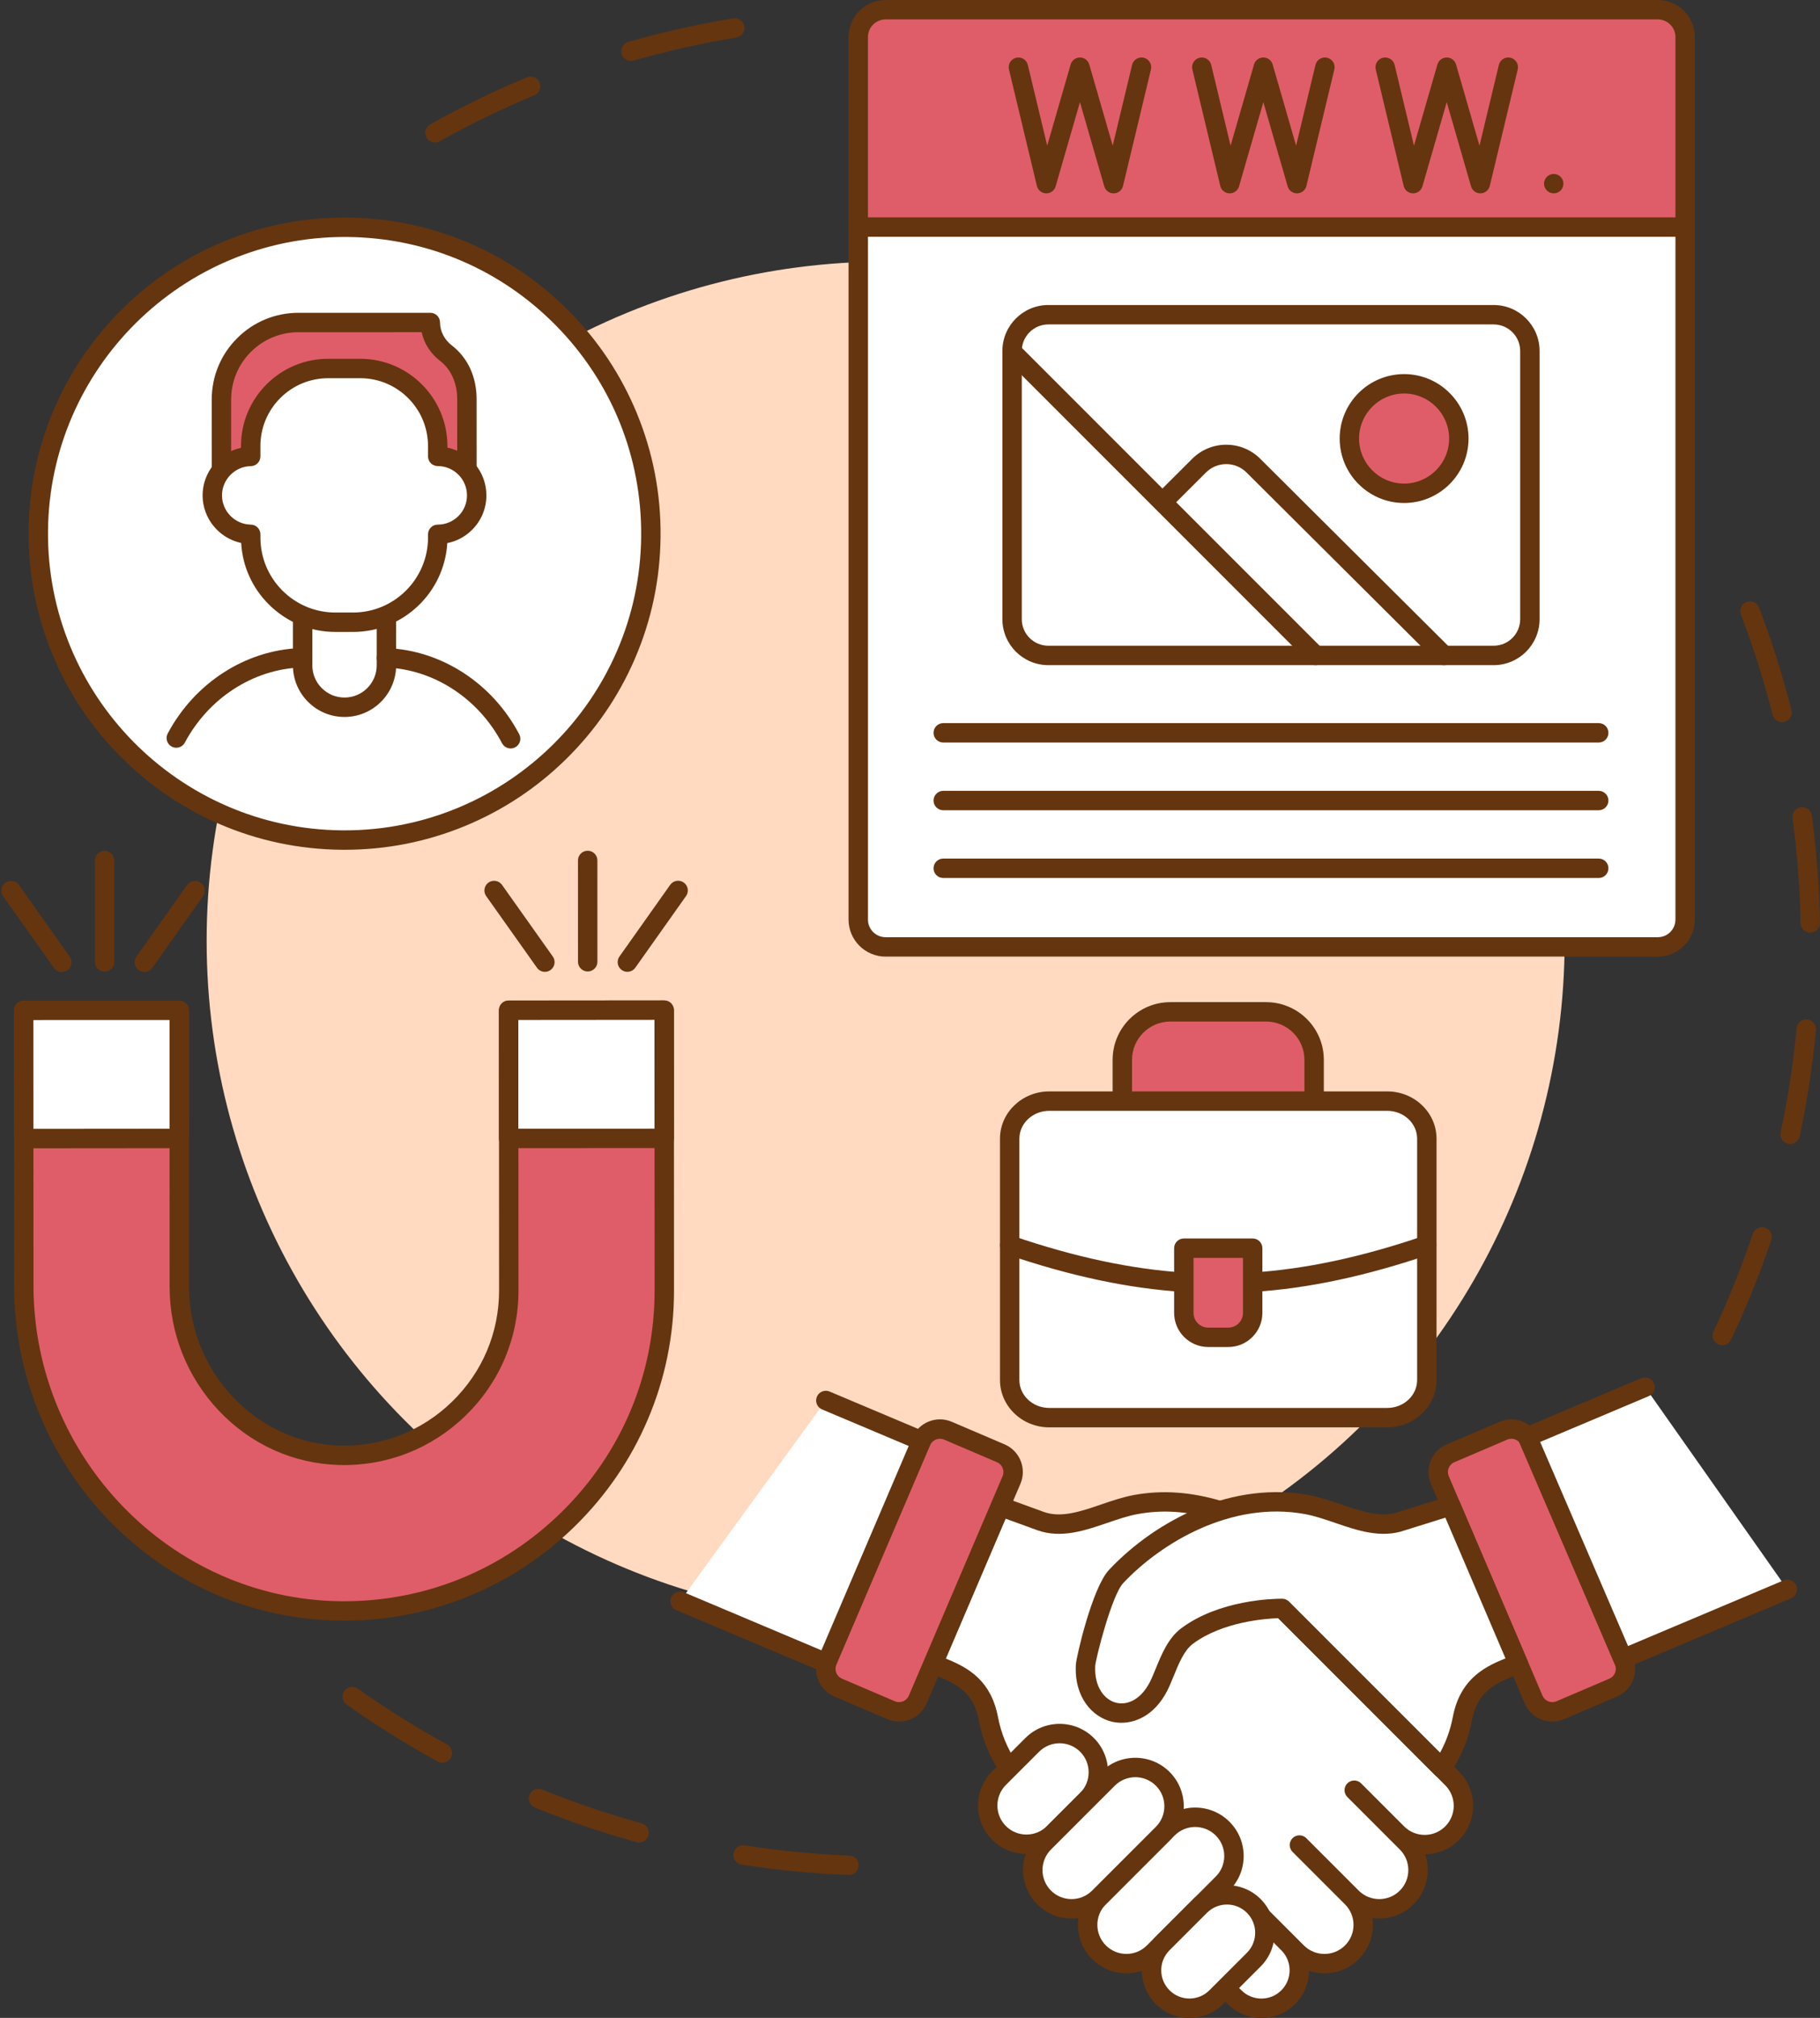 <?xml version="1.0" encoding="UTF-8" standalone="no"?><svg xmlns="http://www.w3.org/2000/svg" xmlns:xlink="http://www.w3.org/1999/xlink" fill="#000000" height="2431.5" preserveAspectRatio="xMidYMid meet" version="1" viewBox="908.2 784.2 2193.8 2431.5" width="2193.8" zoomAndPan="magnify"><rect x="908.2" y="784.2" width="2193.8" height="2431.5" fill="#333333" stroke="none"/><g><g><g><g id="change1_22"><path d="M1432.537,955.909c-4.099,0-8.076-2.158-10.218-5.99c-3.152-5.637-1.137-12.763,4.5-15.915 c37.591-21.018,76.782-40.051,116.487-56.572c5.962-2.481,12.809,0.341,15.29,6.305c2.481,5.963-0.341,12.809-6.305,15.29 c-38.875,16.176-77.25,34.813-114.058,55.393C1436.427,955.43,1434.468,955.909,1432.537,955.909z M1668.754,857.632 c-5.089,0-9.771-3.347-11.239-8.484c-1.775-6.21,1.82-12.683,8.03-14.458c41.345-11.818,83.857-21.348,126.356-28.325 c6.371-1.045,12.388,3.272,13.435,9.646c1.046,6.374-3.272,12.389-9.646,13.435c-41.613,6.831-83.237,16.161-123.717,27.732 C1670.9,857.484,1669.818,857.632,1668.754,857.632z" fill="#65350f"/></g><g id="change1_30"><path d="M1931.508,3043.439c-0.155,0-0.309-0.003-0.464-0.01c-43.12-1.683-86.492-5.864-128.911-12.427 c-6.383-0.988-10.757-6.963-9.769-13.346c0.987-6.383,6.97-10.754,13.345-9.77c41.541,6.428,84.016,10.522,126.247,12.171 c6.454,0.252,11.482,5.688,11.23,12.142C1942.94,3038.5,1937.756,3043.439,1931.508,3043.439z M1678.618,3004.267 c-1.029,0-2.076-0.137-3.116-0.424c-41.485-11.444-82.747-25.445-122.64-41.615c-5.986-2.426-8.872-9.245-6.445-15.23 c2.426-5.986,9.246-8.874,15.231-6.445c39.058,15.831,79.456,29.539,120.073,40.744c6.227,1.718,9.881,8.157,8.164,14.384 C1688.455,3000.865,1683.748,3004.267,1678.618,3004.267z M1441.459,2908.168c-1.897,0-3.821-0.463-5.603-1.438 c-37.72-20.637-74.675-43.712-109.84-68.583c-5.273-3.729-6.525-11.027-2.795-16.301c3.73-5.273,11.028-6.525,16.301-2.795 c34.436,24.355,70.625,46.951,107.561,67.159c5.666,3.101,7.747,10.207,4.646,15.873 C1449.604,2905.969,1445.595,2908.168,1441.459,2908.168z" fill="#65350f"/></g><g id="change1_21"><path d="M2984.226,2405.137c-1.674,0-3.373-0.36-4.987-1.123c-5.84-2.759-8.338-9.729-5.579-15.569 c18.01-38.127,33.971-77.691,47.438-117.591c2.066-6.118,8.703-9.403,14.821-7.34c6.119,2.066,9.406,8.701,7.34,14.821 c-13.756,40.752-30.057,81.161-48.451,120.101C2992.812,2402.663,2988.608,2405.137,2984.226,2405.137z M3066.075,2162.695 c-0.807,0-1.625-0.084-2.445-0.258c-6.317-1.344-10.35-7.555-9.005-13.873c8.756-41.154,15.214-83.33,19.195-125.356 c0.608-6.43,6.321-11.154,12.745-10.54c6.431,0.609,11.149,6.315,10.54,12.746c-4.065,42.917-10.661,85.989-19.604,128.018 C3076.333,2158.928,3071.478,2162.695,3066.075,2162.695z M3090.268,1907.947c-6.355,0-11.566-5.09-11.688-11.473 c-0.803-42.258-4.038-84.801-9.616-126.447c-0.857-6.402,3.637-12.287,10.038-13.144c6.413-0.853,12.286,3.638,13.144,10.039 c5.696,42.526,9,85.964,9.819,129.108c0.123,6.458-5.013,11.792-11.471,11.915 C3090.419,1907.946,3090.343,1907.947,3090.268,1907.947z M3056.238,1654.354c-5.224,0-9.981-3.525-11.326-8.819 c-10.371-40.839-23.247-81.507-38.271-120.875c-2.304-6.034,0.722-12.793,6.756-15.096c6.033-2.301,12.793,0.721,15.096,6.756 c15.346,40.208,28.497,81.746,39.09,123.458c1.59,6.26-2.196,12.624-8.457,14.213 C3058.16,1654.235,3057.191,1654.354,3056.238,1654.354z" fill="#65350f"/></g><g id="change2_1"><circle cx="1975.74" cy="1917.869" fill="#ffdac1" r="818.458"/></g></g><g><g><g><g id="change3_2"><path d="M1317.318,2725.291c-211.998-3.015-380.395-180.04-380.458-392.039l-0.137-331.587 l187.476-0.056l0.142,333.222c0.033,108.217,84.734,199.912,192.886,202.937c112.089,3.134,204.26-87.156,204.237-198.544 l-0.143-337.734l187.491-0.051l0.128,337.728C1708.999,2553.935,1532.782,2728.354,1317.318,2725.291z" fill="#df5d68"/></g><g id="change1_38"><path d="M1322.97,2737.027c-1.94,0-3.874-0.014-5.819-0.042 c-105.289-1.497-204.002-44.55-277.956-121.226c-35.782-37.099-63.872-80.094-83.491-127.789 c-20.249-49.229-30.524-101.282-30.54-154.715l-0.138-331.585c-0.001-3.102,1.23-6.077,3.422-8.271 c2.193-2.194,5.167-3.427,8.269-3.428l187.476-0.056c0,0,0.002,0,0.003,0c6.457,0,11.692,5.232,11.695,11.69l0.143,333.222 c0.031,102.658,81.46,188.452,181.519,191.251c50.885,1.439,99.017-17.361,135.545-52.889 c36.554-35.555,56.68-83.13,56.669-133.963l-0.144-337.731c-0.001-3.102,1.23-6.077,3.422-8.271 c2.193-2.194,5.167-3.427,8.27-3.428l187.491-0.05c6.458-0.001,11.696,5.232,11.698,11.69l0.128,337.729 c0.015,54.116-10.7,106.623-31.847,156.063c-20.418,47.732-49.61,90.514-86.765,127.154 c-37.131,36.617-80.28,65.19-128.249,84.926C1425.82,2727.035,1375.109,2737.027,1322.97,2737.027z M1317.484,2713.597 c1.823,0.025,3.647,0.039,5.467,0.039c98.873,0,191.956-38.196,262.648-107.91c72.024-71.027,111.674-165.692,111.646-266.557 l-0.124-326.033l-164.101,0.044l0.139,326.038c0.012,57.208-22.629,110.739-63.751,150.736 c-41.096,39.972-95.268,61.107-152.507,59.503c-55.158-1.543-106.715-24.873-145.173-65.692 c-38.082-40.421-59.064-93.312-59.082-148.931l-0.138-321.528l-164.086,0.049l0.133,319.891 C948.616,2540.082,1114.117,2710.706,1317.484,2713.597L1317.484,2713.597z" fill="#65350f"/></g></g><g><g id="change4_14"><path d="M1124.264 2001.606L1124.269 2155.979 936.778 2156.143 936.73 2001.651z" fill="#ffffff"/></g><g id="change1_27"><path d="M936.778,2167.838c-3.099,0-6.072-1.23-8.265-3.42c-2.195-2.193-3.429-5.168-3.43-8.271 l-0.048-154.491c-0.001-3.102,1.23-6.077,3.423-8.271c2.192-2.194,5.167-3.427,8.269-3.428l187.533-0.045 c0.001,0,0.002,0,0.003,0c3.101,0,6.075,1.231,8.269,3.424c2.193,2.193,3.426,5.168,3.426,8.27l0.005,154.372 c0,6.455-5.229,11.689-11.685,11.695l-187.49,0.164C936.785,2167.838,936.782,2167.838,936.778,2167.838z M948.429,2013.344 l0.041,131.094l164.104-0.144l-0.004-130.989L948.429,2013.344z" fill="#65350f"/></g></g><g><g id="change4_1"><path d="M1708.776 2001.401L1708.84 2155.901 1521.301 2155.933 1521.297 2001.563z" fill="#ffffff"/></g><g id="change1_23"><path d="M1521.303,2167.628c-3.102,0-6.077-1.231-8.271-3.424c-2.194-2.193-3.426-5.168-3.426-8.27 l-0.004-154.369c0-6.455,5.229-11.689,11.685-11.695l187.479-0.163c0.003,0,0.007,0,0.01,0c3.099,0,6.071,1.23,8.264,3.42 c2.195,2.192,3.429,5.167,3.431,8.27l0.064,154.5c0.001,3.102-1.23,6.078-3.423,8.272c-2.193,2.194-5.168,3.427-8.27,3.428 L1521.303,2167.628z M1532.992,2013.249l0.003,130.987l164.145-0.028l-0.055-131.102L1532.992,2013.249z" fill="#65350f"/></g></g><g id="change4_2"><path d="M1616.571,1820.984l0.045,122.107L1616.571,1820.984z" fill="#ffffff"/></g><g id="change1_47"><path d="M1616.615,1954.786c-6.458,0-11.692-5.233-11.695-11.69l-0.045-122.107 c-0.002-6.459,5.232-11.697,11.69-11.699c0.001,0,0.003,0,0.004,0c6.458,0,11.692,5.233,11.695,11.69l0.045,122.107 c0.002,6.459-5.232,11.697-11.69,11.699C1616.618,1954.786,1616.616,1954.786,1616.615,1954.786z" fill="#65350f"/></g><g id="change4_3"><path d="M1503.786,1857.214l61.217,86.324L1503.786,1857.214z" fill="#ffffff"/></g><g id="change1_9"><path d="M1565.014,1955.233c-3.663,0-7.27-1.715-9.55-4.931l-61.217-86.324 c-3.736-5.269-2.494-12.568,2.774-16.305c5.269-3.737,12.568-2.495,16.305,2.774l61.217,86.324 c3.736,5.269,2.494,12.568-2.774,16.305C1569.716,1954.532,1567.353,1955.233,1565.014,1955.233z" fill="#65350f"/></g><g id="change4_4"><path d="M1725.591,1857.151l-61.155,86.35L1725.591,1857.151z" fill="#ffffff"/></g><g id="change1_24"><path d="M1664.425,1955.196c-2.337,0-4.696-0.699-6.749-2.152c-5.271-3.733-6.518-11.032-2.784-16.303 l61.155-86.35c3.733-5.27,11.03-6.518,16.303-2.785c5.271,3.733,6.518,11.032,2.784,16.303l-61.155,86.35 C1671.7,1953.478,1668.09,1955.196,1664.425,1955.196z" fill="#65350f"/></g><g id="change4_5"><path d="M1034.305,1821.162l0.039,122.094L1034.305,1821.162z" fill="#ffffff"/></g><g id="change1_1"><path d="M1034.343,1954.952c-6.458,0-11.693-5.233-11.695-11.691l-0.039-122.094 c-0.002-6.459,5.232-11.697,11.691-11.699c0.001,0,0.003,0,0.004,0c6.458,0,11.693,5.233,11.695,11.691l0.039,122.094 c0.002,6.459-5.232,11.697-11.691,11.699C1034.346,1954.952,1034.344,1954.952,1034.343,1954.952z" fill="#65350f"/></g><g id="change4_6"><path d="M921.522,1857.391l61.212,86.313L921.522,1857.391z" fill="#ffffff"/></g><g id="change1_46"><path d="M982.744,1955.401c-3.663,0-7.269-1.716-9.549-4.931l-61.212-86.313 c-3.736-5.269-2.494-12.568,2.774-16.305c5.268-3.735,12.568-2.494,16.305,2.774l61.212,86.313 c3.736,5.269,2.494,12.568-2.774,16.305C987.446,1954.699,985.084,1955.401,982.744,1955.401z" fill="#65350f"/></g><g id="change4_7"><path d="M1143.325,1857.328l-61.155,86.35L1143.325,1857.328z" fill="#ffffff"/></g><g id="change1_2"><path d="M1082.16,1955.375c-2.337,0-4.696-0.699-6.749-2.152c-5.271-3.733-6.518-11.032-2.784-16.303 l61.155-86.35c3.732-5.27,11.03-6.518,16.303-2.785c5.271,3.733,6.518,11.032,2.784,16.303l-61.155,86.35 C1089.434,1953.656,1085.825,1955.375,1082.16,1955.375z" fill="#65350f"/></g></g><g><g id="change4_10"><path d="M1692.744,1430.481c-1.79,203.901-168.529,367.74-372.428,365.95 c-203.9-1.79-367.737-168.529-365.948-372.431c1.79-203.898,168.529-367.737,372.428-365.947 C1530.696,1059.844,1694.534,1226.583,1692.744,1430.481L1692.744,1430.481z" fill="#ffffff"/></g><g id="change1_5"><path d="M1323.662,1808.141c-1.15,0-2.297-0.005-3.449-0.015 c-51.415-0.451-101.208-10.961-147.999-31.237c-45.188-19.583-85.679-47.401-120.348-82.684 c-34.669-35.283-61.772-76.256-80.559-121.781c-19.452-47.139-29.086-97.11-28.635-148.525 c0.451-51.414,10.961-101.208,31.237-147.998c19.582-45.188,47.401-85.679,82.684-120.348 c35.282-34.668,76.255-61.772,121.78-80.558c47.139-19.452,97.113-29.104,148.524-28.635 c51.414,0.451,101.208,10.961,147.999,31.237c45.188,19.582,85.679,47.401,120.348,82.683 c34.668,35.283,61.772,76.255,80.559,121.78c19.452,47.139,29.086,97.109,28.635,148.523 c-0.451,51.415-10.961,101.209-31.238,148c-19.582,45.189-47.401,85.68-82.684,120.349 c-35.282,34.669-76.255,61.773-121.78,80.559C1422.654,1798.506,1373.861,1808.141,1323.662,1808.141z M1323.507,1069.734 c-195.683,0-355.724,158.306-357.444,354.369c-1.73,197.124,157.233,358.904,354.356,360.634 c1.059,0.009,2.13,0.014,3.187,0.014c195.682,0,355.724-158.308,357.445-354.373l11.694,0.103l-11.694-0.103 c0.838-95.491-35.56-185.592-102.488-253.706c-66.928-68.113-156.377-106.087-251.868-106.925 C1325.635,1069.739,1324.563,1069.734,1323.507,1069.734z" fill="#65350f"/></g></g><g><g id="change4_24"><path d="M1373.968,1525.728l0.009,60.183c0,27.887-22.601,50.498-50.482,50.498 c-27.89,0.009-50.5-22.593-50.5-50.48l-0.009-59.899L1373.968,1525.728z" fill="#ffffff"/></g><g id="change1_18"><path d="M1323.476,1648.104c-16.603,0-32.213-6.464-43.957-18.203 c-11.748-11.744-18.218-27.36-18.218-43.972l-0.009-59.897c-0.001-6.459,5.234-11.696,11.693-11.697s11.696,5.234,11.697,11.693 l0.009,59.899c0,10.365,4.036,20.106,11.364,27.432c7.326,7.323,17.065,11.355,27.425,11.355c0.005,0,0.008,0,0.013,0 c21.391,0,38.791-17.407,38.791-38.804l-0.009-60.181c-0.001-6.459,5.234-11.696,11.693-11.697s11.696,5.234,11.697,11.693 l0.009,60.183c0,34.295-27.892,62.195-62.176,62.195C1323.49,1648.104,1323.482,1648.104,1323.476,1648.104z" fill="#65350f"/></g></g><g><g id="change4_25"><path d="M1373.977,1576.807c64.558,2.61,120.62,42.27,149.748,97.553L1373.977,1576.807z" fill="#ffffff"/></g><g id="change1_19"><path d="M1523.734,1686.057c-4.202,0-8.262-2.271-10.356-6.246 c-28.446-53.989-82.042-88.981-139.873-91.319c-6.454-0.261-11.474-5.704-11.213-12.157s5.706-11.479,12.157-11.213 c66.137,2.673,127.3,42.442,159.622,103.786c3.011,5.714,0.819,12.788-4.896,15.798 C1527.437,1685.624,1525.572,1686.057,1523.734,1686.057z" fill="#65350f"/></g></g><g><g id="change4_19"><path d="M1120.689,1673.5c29.24-54.812,85.03-94.059,149.232-96.674h3.067L1120.689,1673.5z" fill="#ffffff"/></g><g id="change1_35"><path d="M1120.678,1685.197c-1.857,0-3.741-0.444-5.494-1.379c-5.699-3.04-7.854-10.125-4.814-15.823 c32.418-60.767,93.372-100.179,159.074-102.854c0.159-0.006,0.317-0.01,0.476-0.01h3.067c6.459,0,11.695,5.236,11.695,11.695 s-5.236,11.695-11.695,11.695h-2.825c-57.361,2.423-110.665,37.077-139.156,90.483 C1128.902,1682.949,1124.858,1685.197,1120.678,1685.197z" fill="#65350f"/></g></g><g><g id="change3_6"><path d="M1175.112,1350.934l-0.009-85.263c-0.01-51.277,41.544-92.841,92.814-92.85l158.994-0.027 c0,14.658,7.296,28.038,18.887,37.004c15.117,11.686,25.199,30.927,25.199,55.535l0.009,84.631L1175.112,1350.934z" fill="#df5d68"/></g><g id="change1_15"><path d="M1175.113,1362.63c-6.459,0-11.695-5.235-11.696-11.693l-0.009-85.263 c-0.005-27.922,10.862-54.174,30.601-73.92c19.738-19.745,45.985-30.622,73.906-30.627l158.994-0.027 c3.102,0,6.077,1.231,8.271,3.425c2.194,2.193,3.426,5.168,3.426,8.27c0,10.585,5.229,20.701,14.348,27.753 c19.176,14.823,29.738,37.832,29.738,64.786l0.009,84.629c0,6.459-5.235,11.695-11.693,11.696 c-6.459,0-11.695-5.235-11.696-11.693l-0.009-84.631c0-19.551-7.336-35.987-20.656-46.284 c-11.589-8.964-19.331-21.163-22.194-34.56l-148.533,0.025c-21.673,0.004-42.047,8.447-57.368,23.773 c-15.322,15.327-23.758,35.706-23.753,57.38l0.009,85.264C1186.807,1357.392,1181.572,1362.629,1175.113,1362.63z" fill="#65350f"/></g></g><g><g id="change4_20"><path d="M1435.823,1334.106v-12.469c-0.009-51.606-41.845-93.436-93.452-93.427l-38.543,0.014 c-51.607,0-93.433,41.844-93.424,93.45v12.501c-25.63,0.366-46.299,21.233-46.299,46.945 c0.01,25.716,20.688,46.569,46.318,46.927v3.828c0.009,56.401,45.736,102.109,102.126,102.095h21.194 c56.39-0.009,102.108-45.736,102.098-102.132v-3.792c25.939-0.009,46.965-21.041,46.956-46.981 C1482.797,1355.134,1461.762,1334.106,1435.823,1334.106z" fill="#ffffff"/></g><g id="change1_36"><path d="M1312.521,1545.666c-30.384,0-58.954-11.831-80.446-33.316 c-19.939-19.932-31.572-45.959-33.16-73.883c-26.477-5.653-46.495-29.344-46.505-57.341c0-27.936,19.918-51.59,46.299-57.325 v-2.125c-0.005-28.082,10.926-54.485,30.78-74.346c19.854-19.861,46.255-30.799,74.338-30.799l38.54-0.014 c0.003,0,0.016,0,0.019,0c57.966,0,105.121,47.15,105.131,105.12v1.946c26.765,5.435,46.974,29.145,46.974,57.483 c0.006,15.666-6.092,30.399-17.17,41.482c-8.317,8.322-18.695,13.837-29.983,16.071 c-3.508,59.611-53.113,107.036-113.592,107.046h-21.196C1312.54,1545.666,1312.53,1545.666,1312.521,1545.666z M1342.388,1239.906c-0.006,0-0.009,0-0.015,0l-38.542,0.014c-21.838,0-42.364,8.504-57.801,23.946 c-15.437,15.442-23.936,35.971-23.932,57.808v12.502c0,6.394-5.135,11.602-11.527,11.693 c-19.173,0.274-34.772,16.088-34.772,35.252c0.007,19.159,15.612,34.966,34.786,35.232c6.395,0.089,11.532,5.298,11.532,11.694 v3.828c0.004,24.152,9.413,46.857,26.494,63.933c17.074,17.068,39.773,26.468,63.913,26.468c0.009,0,0.014,0,0.022,0h21.197 c49.856-0.008,90.412-40.578,90.403-90.436v-3.793c0-6.457,5.233-11.692,11.69-11.695c9.423-0.003,18.28-3.675,24.941-10.339 s10.327-15.522,10.323-24.943c0-19.449-15.826-35.268-35.279-35.268c-6.459,0-11.695-5.236-11.695-11.695v-12.469 C1424.12,1276.568,1387.452,1239.906,1342.388,1239.906z" fill="#65350f"/></g></g></g><g><g><g id="change3_1"><path d="M1942.734,1057.828V828.837c0-18.18,14.738-32.917,32.917-32.917h930.863 c18.188,0,32.931,14.744,32.931,32.931v228.977L1942.734,1057.828z" fill="#df5d68"/></g><g id="change1_37"><path d="M1942.734,1069.524c-6.459,0-11.695-5.236-11.695-11.695V828.838 c0-24.599,20.013-44.612,44.612-44.612h930.863c24.607,0,44.626,20.019,44.626,44.626v228.977 c0,6.459-5.235,11.695-11.694,11.695s-11.694-5.236-11.694-11.695V828.851c0-11.71-9.527-21.236-21.237-21.236h-930.863 c-11.702,0-21.223,9.52-21.223,21.223v228.991C1954.429,1064.287,1949.193,1069.524,1942.734,1069.524z" fill="#65350f"/></g></g><g><g id="change4_15"><path d="M2939.446,1057.828v834.437c0,18.177-14.736,32.913-32.913,32.913h-930.887 c-18.177,0-32.912-14.735-32.912-32.912v-834.437L2939.446,1057.828z" fill="#ffffff"/></g><g id="change1_8"><path d="M2906.533,1936.873h-930.887c-24.596,0-44.607-20.011-44.607-44.607v-834.437 c0-6.459,5.236-11.695,11.695-11.695s11.695,5.236,11.695,11.695v834.437c0,11.699,9.518,21.217,21.217,21.217h930.887 c11.7,0,21.219-9.518,21.219-21.218v-834.437c0-6.459,5.235-11.695,11.694-11.695s11.694,5.236,11.694,11.695v834.437 C2951.141,1916.861,2931.13,1936.873,2906.533,1936.873z" fill="#65350f"/></g></g><g><g id="change4_17"><path d="M2708.625,1573.981h-536.797c-24.119,0-43.67-19.55-43.67-43.669v-323.2 c0-24.119,19.551-43.678,43.67-43.678h536.797c24.119,0,43.67,19.559,43.67,43.678v323.2 C2752.295,1554.432,2732.744,1573.981,2708.625,1573.981z" fill="#ffffff"/></g><g id="change1_33"><path d="M2708.626,1585.676h-536.797c-30.528,0-55.364-24.836-55.364-55.364v-323.2 c0-30.533,24.836-55.373,55.364-55.373h536.797c30.527,0,55.363,24.84,55.363,55.373v323.2 C2763.989,1560.839,2739.153,1585.676,2708.626,1585.676z M2171.829,1175.13c-17.631,0-31.976,14.347-31.976,31.983v323.2 c0,17.631,14.345,31.974,31.976,31.974h536.797c17.631,0,31.975-14.343,31.975-31.974v-323.2 c0-17.636-14.344-31.983-31.975-31.983H2171.829z" fill="#65350f"/></g></g><g id="change1_43"><path d="M2939.446,1069.524h-996.713c-6.459,0-11.695-5.236-11.695-11.695s5.236-11.695,11.695-11.695 h996.713c6.459,0,11.694,5.236,11.694,11.695S2945.905,1069.524,2939.446,1069.524z" fill="#65350f"/></g><g><g id="change3_3"><path d="M2666.645,1312.634c0,36.434-29.54,65.965-65.964,65.965c-36.433,0-65.963-29.53-65.963-65.965 c0-36.43,29.53-65.96,65.963-65.96C2637.105,1246.674,2666.645,1276.203,2666.645,1312.634z" fill="#df5d68"/></g><g id="change1_40"><path d="M2600.682,1390.293c-42.821,0-77.658-34.838-77.658-77.66c0-42.819,34.837-77.655,77.658-77.655 c42.82,0,77.657,34.836,77.657,77.655C2678.339,1355.455,2643.502,1390.293,2600.682,1390.293z M2600.682,1258.369 c-29.924,0-54.27,24.343-54.27,54.265c0,29.925,24.346,54.27,54.27,54.27s54.269-24.345,54.269-54.27 C2654.95,1282.712,2630.605,1258.369,2600.682,1258.369z" fill="#65350f"/></g></g><g id="change1_10"><path d="M2648.77,1585.689c-2.984,0-5.969-1.135-8.251-3.407l-229.82-228.782 c-13.454-13.398-35.342-13.397-48.794-0.001l-43.754,43.657c-4.571,4.562-11.977,4.554-16.538-0.019 c-4.562-4.572-4.554-11.977,0.018-16.539l43.762-43.665c22.563-22.468,59.26-22.467,81.81-0.008l229.819,228.78 c4.577,4.557,4.594,11.961,0.037,16.539C2654.772,1584.541,2651.771,1585.689,2648.77,1585.689z" fill="#65350f"/></g><g id="change1_44"><path d="M2494.001,1585.681c-2.993,0-5.985-1.142-8.27-3.425L2119.89,1216.41 c-4.567-4.567-4.567-11.972,0-16.539c4.566-4.568,11.971-4.567,16.539,0l365.842,365.846c4.567,4.567,4.567,11.972,0,16.539 C2499.987,1584.538,2496.993,1585.681,2494.001,1585.681z" fill="#65350f"/></g><g id="change1_17"><path d="M2835.279,1760.526h-790.104c-6.459,0-11.694-5.236-11.694-11.695s5.235-11.695,11.694-11.695 h790.104c6.459,0,11.694,5.236,11.694,11.695S2841.738,1760.526,2835.279,1760.526z" fill="#65350f"/></g><g id="change1_12"><path d="M2835.282,1678.915h-790.104c-6.459,0-11.694-5.236-11.694-11.695s5.235-11.695,11.694-11.695 h790.104c6.459,0,11.694,5.236,11.694,11.695S2841.741,1678.915,2835.282,1678.915z" fill="#65350f"/></g><g id="change1_29"><path d="M2835.282,1842.14h-790.104c-6.459,0-11.694-5.236-11.694-11.695s5.235-11.695,11.694-11.695 h790.104c6.459,0,11.694,5.236,11.694,11.695S2841.741,1842.14,2835.282,1842.14z" fill="#65350f"/></g><g><g id="change1_41"><path d="M2250.491,1017.192c-5.196,0-9.784-3.436-11.232-8.449l-29.301-101.436l-29.293,101.435 c-1.472,5.1-6.225,8.572-11.502,8.447c-5.308-0.122-9.867-3.802-11.105-8.964l-33.668-140.337 c-1.507-6.28,2.363-12.593,8.644-14.1c6.281-1.503,12.594,2.363,14.101,8.644l23.342,97.292l28.245-97.809 c1.445-5.004,6.026-8.45,11.235-8.45c5.209,0,9.79,3.445,11.235,8.449l28.256,97.817l23.344-97.3 c1.508-6.28,7.814-10.149,14.101-8.644c6.28,1.507,10.15,7.82,8.644,14.101l-33.669,140.337 c-1.238,5.162-5.798,8.842-11.104,8.963C2250.672,1017.191,2250.581,1017.192,2250.491,1017.192z" fill="#65350f"/></g><g id="change1_42"><path d="M2390.479,1017.192c-0.091,0-0.181-0.001-0.271-0.003c-5.308-0.122-9.866-3.803-11.104-8.964 l-33.657-140.337c-1.507-6.281,2.364-12.593,8.645-14.1c6.28-1.51,12.594,2.363,14.1,8.645l23.334,97.292l28.254-97.811 c1.445-5.004,6.026-8.449,11.235-8.449l0,0c5.21,0,9.79,3.446,11.235,8.45l28.245,97.809l23.342-97.293 c1.508-6.28,7.815-10.149,14.101-8.644c6.28,1.507,10.15,7.82,8.644,14.101l-33.669,140.337 c-1.238,5.162-5.798,8.842-11.105,8.963c-0.089,0.002-0.18,0.003-0.27,0.003c-5.196,0-9.785-3.437-11.232-8.45l-29.292-101.435 l-29.301,101.436C2400.264,1013.755,2395.676,1017.192,2390.479,1017.192z" fill="#65350f"/></g><g id="change1_25"><path d="M2611.53,1017.192c-0.091,0-0.181-0.001-0.271-0.003c-5.308-0.122-9.866-3.803-11.104-8.964 l-33.657-140.337c-1.507-6.281,2.364-12.593,8.645-14.1c6.28-1.51,12.594,2.363,14.1,8.645l23.334,97.292l28.254-97.811 c1.445-5.004,6.026-8.449,11.235-8.449l0,0c5.21,0,9.79,3.446,11.235,8.45l28.246,97.81l23.342-97.294 c1.507-6.28,7.816-10.149,14.101-8.644c6.28,1.507,10.15,7.82,8.644,14.101l-33.669,140.337 c-1.238,5.162-5.798,8.842-11.105,8.963c-0.089,0.002-0.18,0.003-0.27,0.003c-5.196,0-9.785-3.437-11.232-8.45l-29.293-101.435 l-29.301,101.436C2621.314,1013.755,2616.727,1017.192,2611.53,1017.192z" fill="#65350f"/></g><g id="change1_32"><path d="M2781.04,1017.193c-0.76,0-1.53-0.08-2.29-0.23c-0.74-0.15-1.48-0.38-2.181-0.67 c-0.71-0.29-1.39-0.65-2.02-1.07c-0.64-0.43-1.24-0.92-1.78-1.46s-1.029-1.14-1.45-1.78c-0.42-0.63-0.789-1.31-1.079-2.01 c-0.29-0.71-0.521-1.45-0.671-2.19c-0.149-0.76-0.22-1.53-0.22-2.29c0-0.76,0.07-1.53,0.22-2.28s0.381-1.48,0.671-2.19 c0.29-0.71,0.659-1.39,1.079-2.02c0.421-0.64,0.91-1.24,1.45-1.78s1.141-1.03,1.78-1.45c0.63-0.42,1.31-0.78,2.02-1.08 c0.7-0.29,1.44-0.51,2.181-0.66c1.51-0.31,3.06-0.31,4.569,0c0.75,0.15,1.49,0.37,2.19,0.66c0.71,0.3,1.39,0.66,2.021,1.08 c0.64,0.42,1.239,0.91,1.779,1.45s1.03,1.14,1.45,1.78c0.42,0.63,0.78,1.31,1.08,2.02c0.29,0.71,0.51,1.44,0.66,2.19 c0.16,0.75,0.229,1.52,0.229,2.28s-0.069,1.53-0.229,2.29c-0.15,0.74-0.37,1.48-0.66,2.19c-0.3,0.7-0.66,1.38-1.08,2.01 c-0.42,0.64-0.91,1.24-1.45,1.78s-1.14,1.03-1.779,1.46c-0.631,0.42-1.311,0.78-2.021,1.07c-0.7,0.29-1.44,0.52-2.19,0.67 C2782.569,1017.114,2781.8,1017.193,2781.04,1017.193z" fill="#65350f"/></g></g></g><g><g><g id="change4_26"><path d="M2032.627,2789.477c35.202,12.334,59.411,25.82,67.114,66.214 c4.031,21.136,12.371,41.289,24.56,59.15l260.976,264.838l11.033,11.031c17.86,17.862,46.824,17.862,64.693,0 c17.86-17.862,17.86-46.824,0-64.693l-52.568-52.562v0.004l63.195,63.192c18.25,18.243,47.828,18.243,66.071,0 c18.25-18.242,18.25-47.828,0-66.07l-63.195-63.196l-0.001,0.004l63.195,63.192c18.25,18.243,47.828,18.243,66.071,0 c18.25-18.243,18.25-47.828,0-66.07l-63.195-63.196h-0.002l51.875,51.877c18.242,18.243,47.828,18.243,66.071,0 c18.242-18.25,18.242-47.827,0-66.07l-204.832-204.835l-74.907-117.764c-34.756-10.561-67.696-13.645-101.695-7.367 c-38.237,7.06-77.717,32.922-114.377,19.962l-48.84-17.78L2032.627,2789.477z" fill="#ffffff"/></g><g id="change1_45"><path d="M2428.651,3215.774c-14.71,0-29.415-5.598-40.612-16.796l-11.031-11.029l-261.037-264.899 c-0.49-0.497-0.936-1.038-1.33-1.616c-13.14-19.256-22.018-40.638-26.387-63.552c-6.348-33.282-24.241-45.017-59.494-57.368 c-3.055-1.07-5.529-3.359-6.835-6.322c-1.305-2.962-1.324-6.333-0.052-9.31l81.24-190.14c2.439-5.711,8.918-8.519,14.754-6.395 l48.79,17.761c20.835,7.34,44.184-0.642,68.903-9.086c12.812-4.378,26.06-8.905,39.4-11.368 c34.303-6.333,69.373-3.822,107.219,7.678c2.673,0.812,4.968,2.555,6.468,4.913l74.217,116.681l203.924,203.926 c22.77,22.771,22.771,59.829,0.002,82.607c-10.908,10.908-25.37,16.971-40.776,17.107c2.064,6.027,3.138,12.421,3.138,18.979 c0,15.604-6.077,30.274-17.114,41.307c-13.479,13.478-31.966,18.979-49.531,16.498c0.382,2.715,0.576,5.476,0.576,8.266 c0,15.605-6.078,30.274-17.115,41.307c-16.172,16.171-39.554,20.858-59.907,14.056c-0.153,14.504-5.749,28.961-16.788,40 C2458.072,3210.176,2443.359,3215.774,2428.651,3215.774z M2133.383,2907.396l260.224,264.074l10.972,10.969 c13.273,13.277,34.875,13.276,48.156,0c13.122-13.125,13.268-34.396,0.434-47.71l-53.004-53.001 c-2.193-2.193-3.425-5.168-3.425-8.27c0-4.729,2.849-8.996,7.219-10.807c4.368-1.81,9.399-0.812,12.744,2.532l52.568,52.562 c0.191,0.191,0.381,0.383,0.568,0.576l10.06,10.059c13.659,13.653,35.88,13.651,49.531,0 c6.619-6.615,10.263-15.41,10.263-24.766c0-9.297-3.599-18.039-10.137-24.639c-0.041-0.042-0.083-0.083-0.125-0.125 l-63.196-63.194c-2.904-2.904-4.072-7.12-3.076-11.105c1.022-4.088,4.164-7.312,8.225-8.437 c4.061-1.122,8.412,0.02,11.392,2.999l63.194,63.196c0.042,0.042,0.083,0.083,0.125,0.125 c13.666,13.527,35.795,13.486,49.406-0.125c6.618-6.615,10.263-15.41,10.263-24.766s-3.645-18.15-10.261-24.764l-11.02-11.02 c-0.102-0.101-0.203-0.201-0.304-0.302l-51.876-51.877c-4.567-4.567-4.567-11.972,0-16.539c4.566-4.566,11.973-4.566,16.539,0 h0.002l52.085,52.086c6.589,6.482,15.297,10.048,24.555,10.048c9.356,0,18.151-3.643,24.766-10.257 c13.652-13.657,13.652-35.878,0-49.531l-204.832-204.835c-0.604-0.604-1.14-1.272-1.599-1.993l-72.556-114.069 c-32.971-9.479-62.329-11.325-92.056-5.839c-11.649,2.151-23.519,6.207-36.084,10.501c-27.434,9.375-55.801,19.067-84.314,8.987 c-0.034-0.013-0.068-0.024-0.102-0.037l-38.436-13.992l-72.056,168.643c29.375,11.506,54.858,27.981,63.013,70.745 C2114.929,2872.904,2122.381,2891.031,2133.383,2907.396z" fill="#65350f"/></g></g><g><g id="change4_23"><path d="M1903.641 2471.723L2042.102 2530.127 1922.378 2795.6 1727.938 2713.593z" fill="#ffffff"/></g><g id="change1_16"><path d="M1922.373,2807.298c-1.516,0-3.057-0.296-4.54-0.922l-194.439-82.007 c-5.952-2.51-8.741-9.369-6.231-15.32c2.509-5.95,9.367-8.74,15.32-6.23l183.925,77.572l110.105-244.146l-127.418-53.745 c-5.951-2.51-8.741-9.369-6.23-15.32c2.51-5.951,9.37-8.741,15.32-6.23l138.461,58.403c2.903,1.225,5.19,3.569,6.342,6.503 s1.069,6.208-0.226,9.08l-119.724,265.473C1931.091,2804.727,1926.837,2807.298,1922.373,2807.298z" fill="#65350f"/></g></g><g><g id="change3_8"><path d="M2643.764,2567.562l112.983,264.429c5.321,12.459,19.748,18.25,32.207,12.922l63.705-27.22 c12.467-5.321,18.258-19.748,12.929-32.207l-112.975-264.429c-5.329-12.467-19.748-18.25-32.215-12.922l-63.705,27.212 C2644.226,2540.677,2638.442,2555.095,2643.764,2567.562z" fill="#df5d68"/></g><g id="change1_31"><path d="M2779.319,2858.603c-4.565,0-9.135-0.875-13.501-2.627c-8.984-3.604-16.025-10.491-19.826-19.391 l-112.982-264.428c-0.001-0.001-0.001-0.002-0.002-0.003c-7.843-18.373,0.721-39.708,19.089-47.56l63.707-27.214 c18.373-7.85,39.708,0.708,47.562,19.08l112.976,264.432c3.806,8.895,3.915,18.745,0.309,27.73 c-3.607,8.985-10.497,16.026-19.4,19.826l-63.701,27.219C2788.977,2857.624,2784.15,2858.603,2779.319,2858.603z M2654.518,2562.968l112.983,264.43c1.348,3.154,3.843,5.595,7.028,6.872s6.674,1.241,9.826-0.108l63.709-27.222 c3.159-1.349,5.602-3.845,6.88-7.029c1.277-3.184,1.239-6.673-0.108-9.823l-112.978-264.435 c-2.784-6.512-10.348-9.551-16.865-6.763l-63.706,27.214C2654.776,2548.885,2651.738,2556.45,2654.518,2562.968 L2654.518,2562.968z" fill="#65350f"/></g></g><g><g id="change4_13"><path d="M2891.204 2455.637L2749.292 2515.514 2864.485 2782.899 3062.654 2699.287z" fill="#ffffff"/></g><g id="change1_26"><path d="M2864.489,2794.596c-4.531,0.001-8.841-2.649-10.745-7.07l-115.192-267.386 c-1.233-2.862-1.272-6.099-0.11-8.99c1.163-2.893,3.433-5.2,6.305-6.412l141.912-59.876c5.947-2.51,12.811,0.279,15.321,6.229 s-0.278,12.81-6.229,15.321l-131.056,55.295l105.938,245.904l187.475-79.102c5.948-2.51,12.81,0.278,15.321,6.229 c2.511,5.95-0.278,12.81-6.229,15.321l-198.169,83.613C2867.547,2794.302,2866.006,2794.596,2864.489,2794.596z" fill="#65350f"/></g></g><g><g id="change4_8"><path d="M2657.031,2598.614l-59.204,18.499c-36.66,12.968-76.14-12.898-114.377-19.962 c-87.46-16.15-175.549,28.819-229.885,86.639c-17.199,18.297-36.437,99-36.859,106.768 c-3.417,62.216,63.498,82.251,90.702,20.028c8.5-19.445,15.661-43.067,31.609-54.977 c46.092-34.428,114.672-33.319,114.672-33.319l192.561,192.548c12.196-17.869,20.529-38.014,24.56-59.146 c7.743-40.612,32.175-54.02,67.688-66.417L2657.031,2598.614z" fill="#ffffff"/></g><g id="change1_3"><path d="M2646.249,2926.532c-3.086,0.001-6.064-1.222-8.269-3.425l-189.059-189.046 c-15.531,0.513-67.203,4.25-102.907,30.918c-10.424,7.785-16.909,23.662-23.181,39.017c-1.522,3.727-3.097,7.581-4.711,11.274 c-14.599,33.39-38.463,44.8-58.261,44.802c-4.011,0-7.851-0.468-11.417-1.316c-23.189-5.516-45.608-28.94-43.417-68.84 c0.479-8.808,19.624-92.442,40.015-114.136c29.501-31.392,67.349-57.62,106.57-73.854 c44.824-18.553,91.149-24.182,133.96-16.275c13.339,2.464,26.584,6.991,39.394,11.369c24.742,8.455,48.11,16.444,68.96,9.067 c0.137-0.048,0.274-0.094,0.412-0.137l59.204-18.499c5.729-1.794,11.884,1.047,14.242,6.567l81.467,190.661 c1.273,2.979,1.253,6.353-0.055,9.316s-3.786,5.252-6.845,6.319c-35.625,12.436-53.697,24.222-60.055,57.566 c-4.373,22.92-13.251,44.301-26.389,63.549c-1.962,2.875-5.104,4.727-8.57,5.051 C2646.976,2926.516,2646.611,2926.532,2646.249,2926.532z M2452.73,2710.59c0.591,0,0.979,0.005,1.148,0.008 c3.035,0.049,5.933,1.277,8.08,3.424l182.088,182.076c7.282-13.277,12.405-27.552,15.275-42.597 c8.175-42.879,33.911-59.401,63.58-70.962l-72.472-169.61l-48.917,15.285c-28.446,9.965-56.743,0.293-84.111-9.062 c-12.562-4.293-24.429-8.349-36.077-10.501c-88.745-16.389-173.568,34.55-219.238,83.148 c-13.748,14.626-32.75,89.562-33.709,99.473c-1.421,26.377,11.768,41.469,25.479,44.73c12.988,3.087,31.07-3.193,42.834-30.101 c1.501-3.433,2.952-6.987,4.489-10.75c7.131-17.456,15.212-37.242,30.838-48.912 C2377.964,2711.923,2442.969,2710.59,2452.73,2710.59z" fill="#65350f"/></g></g><g><g id="change4_22"><path d="M2112.424,2992.795L2112.424,2992.795c-18.242-18.247-18.242-47.828,0-66.071l39.99-39.99 c18.25-18.239,47.828-18.239,66.071,0c18.242,18.243,18.242,47.824,0,66.074l-39.99,39.986 C2160.252,3011.038,2130.674,3011.038,2112.424,2992.795z" fill="#ffffff"/></g><g id="change1_11"><path d="M2145.462,3018.143c-14.958,0-29.916-5.691-41.306-17.076c-0.001-0.001-0.002-0.002-0.003-0.003 c-22.771-22.778-22.771-59.836,0.001-82.608l39.989-39.99c22.783-22.766,59.84-22.765,82.609-0.001 c22.772,22.773,22.772,59.833,0.003,82.612l-39.992,39.988C2175.378,3012.45,2160.42,3018.143,2145.462,3018.143z M2120.691,2984.523c13.66,13.654,35.881,13.654,49.533,0.002l39.99-39.986c13.653-13.658,13.653-35.881,0-49.535 c-13.651-13.649-35.874-13.649-49.535,0.003l-39.986,39.987C2107.04,2948.647,2107.039,2970.865,2120.691,2984.523 L2120.691,2984.523z" fill="#65350f"/></g></g><g><g id="change4_21"><path d="M2232.911,3136.59L2232.911,3136.59c-18.242-18.247-18.242-47.82,0-66.071l82.919-82.917 c18.25-18.243,47.828-18.243,66.071,0c18.25,18.243,18.25,47.828,0,66.07l-82.919,82.917 C2280.74,3154.84,2251.161,3154.84,2232.911,3136.59z" fill="#ffffff"/></g><g id="change1_39"><path d="M2265.949,3161.971c-15.603,0-30.272-6.077-41.308-17.113c0-0.001-0.001-0.001-0.001-0.001 c-22.767-22.771-22.768-59.829-0.001-82.606l82.921-82.918c22.783-22.772,59.84-22.771,82.609,0 c11.035,11.03,17.113,25.699,17.113,41.305c0,15.604-6.078,30.274-17.115,41.307l-82.917,82.914 C2296.221,3155.894,2281.553,3161.971,2265.949,3161.971z M2241.182,3128.321c6.617,6.617,15.414,10.262,24.768,10.262 s18.147-3.644,24.761-10.261l82.921-82.918c6.619-6.616,10.263-15.411,10.263-24.766c0-9.355-3.644-18.15-10.261-24.764 c-13.653-13.655-35.874-13.655-49.535-0.001l-82.917,82.915C2227.53,3092.445,2227.53,3114.667,2241.182,3128.321 L2241.182,3128.321z" fill="#65350f"/></g></g><g><g id="change4_12"><path d="M2166.779,3070.582L2166.779,3070.582c-18.242-18.247-18.242-47.828,0-66.07l76.897-76.895 c18.242-18.243,47.828-18.243,66.071,0s18.242,47.828,0,66.07l-76.897,76.895 C2214.607,3088.823,2185.029,3088.823,2166.779,3070.582z" fill="#ffffff"/></g><g id="change1_7"><path d="M2199.817,3095.928c-14.958,0-29.916-5.691-41.306-17.076c-0.001-0.001-0.002-0.002-0.003-0.003 c-22.772-22.778-22.772-59.836,0.001-82.608l76.896-76.896c22.775-22.775,59.832-22.775,82.609,0 c22.774,22.776,22.774,59.834,0,82.609l-76.896,76.896C2229.733,3090.236,2214.775,3095.928,2199.817,3095.928z M2175.047,3062.31c13.66,13.654,35.881,13.654,49.533,0.002l76.896-76.896c13.655-13.655,13.655-35.875,0-49.531 c-13.656-13.656-35.875-13.657-49.531,0l-76.896,76.896c-13.654,13.653-13.653,35.872-0.001,49.531L2175.047,3062.31z" fill="#65350f"/></g></g><g><g id="change4_18"><path d="M2309.62,3190.641L2309.62,3190.641c-17.86-17.857-17.86-46.824,0-64.689l45.176-45.179 c17.86-17.858,46.825-17.858,64.693,0c17.86,17.869,17.86,46.836,0,64.693l-45.176,45.175 C2356.445,3208.51,2327.48,3208.51,2309.62,3190.641z" fill="#ffffff"/></g><g id="change1_34"><path d="M2341.963,3215.738c-15.343,0-29.765-5.976-40.611-16.826l0,0 c-22.395-22.391-22.395-58.829-0.002-81.229l45.177-45.18c22.391-22.39,58.829-22.39,81.229-0.002 c22.395,22.405,22.394,58.846,0.001,81.234l-45.175,45.175C2371.731,3209.76,2357.306,3215.738,2341.963,3215.738z M2387.141,3079.089c-8.721,0-17.438,3.317-24.075,9.954l-45.176,45.179c-13.274,13.277-13.274,34.878-0.001,48.149 c0.001,0.001,0.002,0.002,0.003,0.003c6.429,6.433,14.978,9.975,24.071,9.975c9.096,0,17.647-3.543,24.08-9.977l45.176-45.175 c13.274-13.272,13.272-34.875-0.002-48.156C2404.579,3082.406,2395.858,3079.089,2387.141,3079.089z" fill="#65350f"/></g></g><g><g id="change3_4"><path d="M2127.446,2567.562l-112.983,264.429c-5.329,12.459-19.748,18.25-32.215,12.922l-63.705-27.22 c-12.459-5.321-18.25-19.748-12.921-32.207l112.975-264.429c5.329-12.467,19.748-18.25,32.215-12.922l63.705,27.212 C2126.984,2540.677,2132.768,2555.095,2127.446,2567.562z" fill="#df5d68"/></g><g id="change1_13"><path d="M1991.84,2858.582c-4.743,0-9.559-0.936-14.188-2.914l-63.705-27.221 c-8.897-3.8-15.784-10.842-19.389-19.825c-3.606-8.986-3.495-18.836,0.312-27.734l112.973-264.425 c7.854-18.374,29.192-26.931,47.564-19.081l63.703,27.212c18.371,7.853,26.934,29.188,19.091,47.561 c-0.001,0.001-0.001,0.002-0.002,0.003l-112.983,264.43C2019.339,2850.33,2005.918,2858.582,1991.84,2858.582z M2041.184,2517.855c-4.992,0-9.75,2.925-11.832,7.798l-112.975,264.428c-1.35,3.156-1.389,6.646-0.111,9.829 c1.278,3.186,3.718,5.681,6.871,7.027l63.707,27.222c6.514,2.783,14.08-0.252,16.867-6.768l112.982-264.425 c2.779-6.517-0.258-14.081-6.771-16.865l-63.702-27.212C2044.576,2518.188,2042.866,2517.855,2041.184,2517.855z M2127.446,2567.562h0.01H2127.446z" fill="#65350f"/></g></g><g><g><g id="change3_5"><path d="M2492.232,2110.788V2061.2c0-31.86-25.932-57.754-57.897-57.754h-115.446 c-31.907,0-57.839,25.894-57.839,57.754v49.587H2492.232z" fill="#df5d68"/></g><g id="change1_14"><path d="M2492.231,2122.483c-6.459,0-11.694-5.236-11.694-11.695v-49.586 c0-25.397-20.727-46.059-46.202-46.059h-115.446c-25.444,0-46.145,20.662-46.145,46.059v49.586 c0,6.459-5.235,11.695-11.694,11.695s-11.694-5.236-11.694-11.695v-49.586c0-38.294,31.192-69.449,69.533-69.449h115.446 c38.373,0,69.591,31.155,69.591,69.449v49.586C2503.926,2117.247,2498.69,2122.483,2492.231,2122.483z" fill="#65350f"/></g></g><g><g id="change4_16"><path d="M2580.407,2492.412h-407.474c-26.332,0-47.679-20.288-47.679-45.314v-290.782 c0-25.026,21.346-45.314,47.679-45.314h407.474c26.332,0,47.679,20.288,47.679,45.314v290.782 C2628.086,2472.124,2606.739,2492.412,2580.407,2492.412z" fill="#ffffff"/></g><g id="change1_28"><path d="M2580.407,2504.105h-407.475c-32.738,0-59.373-25.573-59.373-57.008v-290.783 c0-31.435,26.635-57.008,59.373-57.008h407.475c32.738,0,59.373,25.574,59.373,57.008v290.783 C2639.78,2478.532,2613.146,2504.105,2580.407,2504.105z M2172.933,2122.697c-19.842,0-35.984,15.081-35.984,33.619v290.783 c0,18.537,16.143,33.619,35.984,33.619h407.475c19.842,0,35.984-15.082,35.984-33.619v-290.783 c0-18.538-16.143-33.619-35.984-33.619L2172.933,2122.697L2172.933,2122.697z" fill="#65350f"/></g></g><g><g id="change4_9"><path d="M2125.257,2284.54c74.618,25.441,142.753,40.394,209.916,44.731L2125.257,2284.54z" fill="#ffffff"/></g><g id="change1_4"><path d="M2335.185,2340.966c-0.254,0-0.509-0.008-0.766-0.024 c-66.386-4.287-136.038-19.115-212.936-45.333c-6.113-2.084-9.38-8.73-7.296-14.843c2.085-6.113,8.733-9.378,14.843-7.295 c74.92,25.543,142.596,39.978,206.896,44.129c6.445,0.417,11.333,5.979,10.917,12.425 C2346.443,2336.214,2341.299,2340.966,2335.185,2340.966z" fill="#65350f"/></g></g><g><g id="change4_11"><path d="M2418.154,2329.271c67.098-4.337,135.298-19.291,209.851-44.731L2418.154,2329.271z" fill="#ffffff"/></g><g id="change1_6"><path d="M2418.142,2340.966c-6.114,0-11.259-4.752-11.659-10.941 c-0.416-6.445,4.472-12.008,10.917-12.424c64.342-4.159,131.996-18.594,206.828-44.129c6.112-2.088,12.759,1.179,14.845,7.291 c2.086,6.113-1.179,12.759-7.292,14.845c-76.812,26.211-146.443,41.04-212.873,45.333 C2418.651,2340.958,2418.396,2340.966,2418.142,2340.966z" fill="#65350f"/></g></g><g><g id="change3_7"><path d="M2388.745,2395.611h-24.165c-16.242,0-29.41-13.167-29.41-29.41v-77.973h82.984v77.973 C2418.155,2382.442,2404.988,2395.611,2388.745,2395.611z" fill="#df5d68"/></g><g id="change1_20"><path d="M2388.745,2407.304h-24.164c-22.665,0-41.104-18.439-41.104-41.104v-77.973 c0-6.459,5.235-11.695,11.694-11.695h82.984c6.459,0,11.694,5.236,11.694,11.695v77.973 C2429.85,2388.865,2411.41,2407.304,2388.745,2407.304z M2346.865,2299.922v66.278c0,9.769,7.947,17.716,17.716,17.716h24.164 c9.769,0,17.716-7.947,17.716-17.716v-66.278H2346.865z" fill="#65350f"/></g></g></g></g></g></g></svg>
